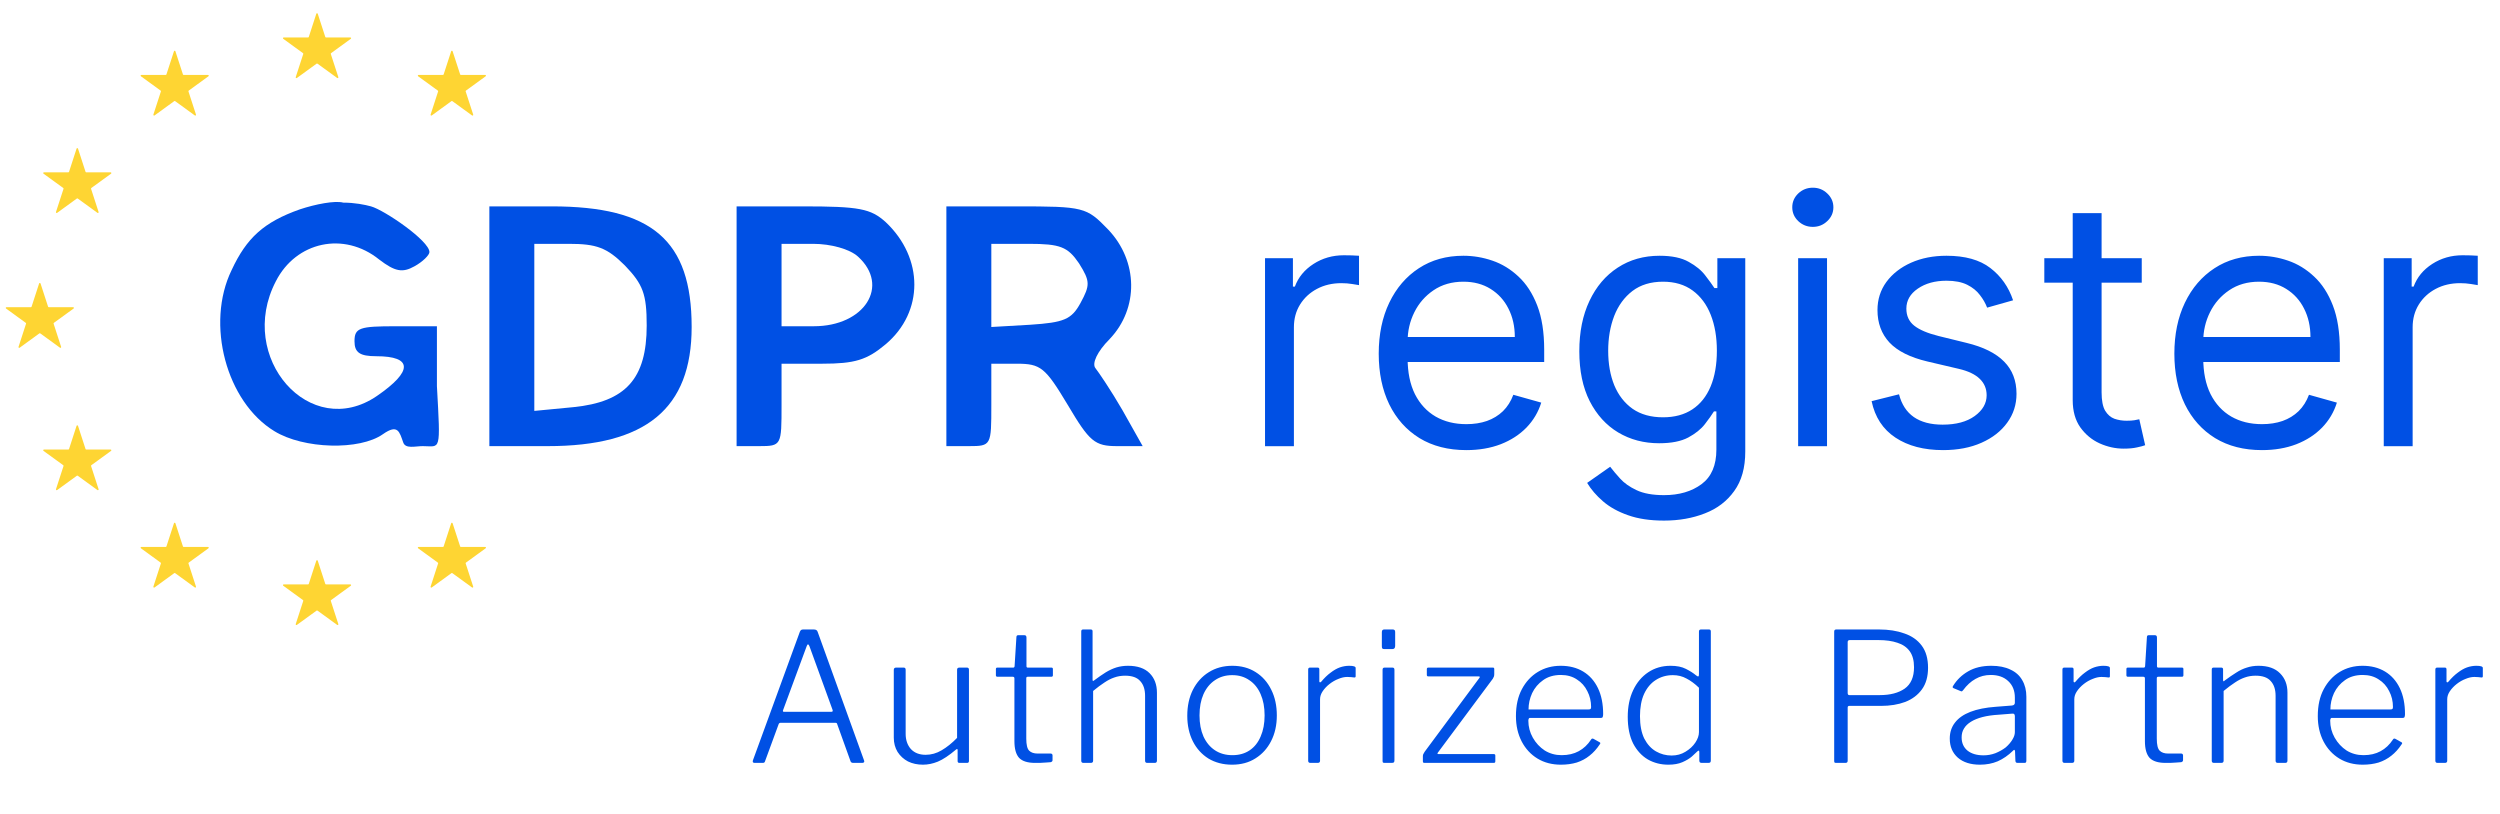 <svg width="215" height="70" viewBox="0 0 215 70" fill="none" xmlns="http://www.w3.org/2000/svg">
<path d="M25.784 18.006C22.691 19.102 21.209 20.455 19.92 23.225C17.665 27.864 19.469 34.565 23.593 37.078C26.106 38.625 30.938 38.754 32.936 37.336C34.224 36.434 34.353 37.143 34.675 38.045C34.868 38.625 35.706 38.367 36.351 38.367C37.897 38.367 37.897 39.011 37.575 33.212V28.058H34.031C30.938 28.058 30.487 28.186 30.487 29.346C30.487 30.313 30.938 30.635 32.356 30.635C35.513 30.635 35.513 31.924 32.42 34.05C26.686 37.98 20.307 30.764 23.722 24.192C25.461 20.777 29.585 19.875 32.614 22.323C33.967 23.354 34.611 23.483 35.642 22.903C36.351 22.516 36.931 21.936 36.931 21.679C36.931 20.712 33.064 18.07 31.905 17.748C31.371 17.6 30.487 17.426 29.521 17.426C28.812 17.233 27.137 17.555 25.784 18.006Z" fill="#0050E4"/>
<path d="M42.085 28.057V38.367H47.111C55.551 38.367 59.482 35.145 59.482 28.122C59.482 20.648 56.067 17.748 47.433 17.748H42.085V28.057ZM53.747 22.838C55.294 24.449 55.616 25.287 55.616 27.993C55.616 32.568 53.812 34.565 49.301 35.016L45.951 35.338V28.122V20.97H48.915C51.299 20.97 52.201 21.292 53.747 22.838Z" fill="#0050E4"/>
<path d="M63.347 28.057V38.367H65.28C67.213 38.367 67.213 38.302 67.213 34.823V31.279H70.692C73.527 31.279 74.558 30.957 76.169 29.604C79.455 26.833 79.455 22.194 76.169 19.101C74.88 17.941 73.914 17.748 69.017 17.748H63.347V28.057ZM73.785 22.065C76.556 24.578 74.365 28.057 69.984 28.057H67.213V24.513V20.97H69.919C71.466 20.97 73.076 21.421 73.785 22.065Z" fill="#0050E4"/>
<path d="M81.388 28.057V38.367H83.321C85.254 38.367 85.254 38.302 85.254 34.823V31.279H87.445C89.507 31.279 89.894 31.601 91.827 34.823C93.695 37.98 94.146 38.367 96.079 38.367H98.27L96.53 35.274C95.564 33.599 94.468 31.988 94.211 31.666C93.888 31.279 94.34 30.248 95.435 29.153C97.948 26.511 97.883 22.452 95.306 19.745C93.437 17.812 93.244 17.748 87.381 17.748H81.388V28.057ZM92.793 22.645C93.76 24.191 93.76 24.513 92.922 26.06C92.149 27.477 91.504 27.735 88.605 27.928L85.254 28.122V24.578V20.97H88.476C91.182 20.97 91.827 21.227 92.793 22.645Z" fill="#0050E4"/>
<path d="M64.874 65.609C64.822 65.609 64.781 65.588 64.75 65.547C64.729 65.506 64.729 65.454 64.75 65.392L68.786 54.336C68.817 54.263 68.853 54.212 68.894 54.181C68.936 54.15 68.992 54.135 69.064 54.135H69.992C70.168 54.135 70.276 54.202 70.317 54.336L74.307 65.392C74.338 65.444 74.338 65.495 74.307 65.547C74.276 65.588 74.229 65.609 74.168 65.609H73.379C73.255 65.609 73.178 65.562 73.147 65.47L72.002 62.284C71.992 62.243 71.977 62.212 71.956 62.191C71.936 62.171 71.894 62.16 71.832 62.16H67.131C67.049 62.16 66.992 62.202 66.961 62.284L65.786 65.485C65.776 65.526 65.755 65.557 65.724 65.578C65.693 65.599 65.647 65.609 65.585 65.609H64.874ZM71.492 61.217C71.606 61.217 71.642 61.16 71.6 61.047L69.606 55.557C69.564 55.464 69.523 55.418 69.482 55.418C69.451 55.418 69.415 55.47 69.374 55.573L67.348 61.062C67.307 61.166 67.332 61.217 67.425 61.217H71.492ZM79.603 64.913C80.087 64.913 80.546 64.784 80.979 64.526C81.422 64.269 81.866 63.913 82.309 63.459V57.598C82.309 57.475 82.376 57.413 82.51 57.413H83.16C83.273 57.413 83.33 57.475 83.33 57.598V65.439C83.33 65.552 83.278 65.609 83.175 65.609H82.51C82.407 65.609 82.355 65.557 82.355 65.454V64.511C82.355 64.459 82.345 64.428 82.325 64.418C82.304 64.408 82.268 64.423 82.216 64.464C81.618 64.97 81.098 65.315 80.654 65.501C80.221 65.676 79.794 65.763 79.371 65.763C78.897 65.763 78.469 65.671 78.087 65.485C77.716 65.289 77.417 65.016 77.191 64.665C76.974 64.305 76.866 63.897 76.866 63.444V57.614C76.866 57.48 76.933 57.413 77.067 57.413H77.716C77.83 57.413 77.886 57.475 77.886 57.598V63.104C77.886 63.64 78.036 64.078 78.335 64.418C78.644 64.748 79.067 64.913 79.603 64.913ZM88.384 58.202C88.301 58.202 88.26 58.243 88.26 58.325V63.521C88.26 64.047 88.343 64.392 88.508 64.557C88.673 64.722 88.915 64.805 89.234 64.805H90.363C90.415 64.805 90.451 64.82 90.472 64.851C90.502 64.872 90.518 64.908 90.518 64.959V65.377C90.518 65.459 90.466 65.516 90.363 65.547C90.27 65.557 90.131 65.567 89.946 65.578C89.77 65.588 89.595 65.599 89.42 65.609C89.245 65.609 89.111 65.609 89.018 65.609C88.379 65.609 87.92 65.464 87.642 65.176C87.374 64.877 87.24 64.397 87.24 63.738V58.341C87.24 58.248 87.193 58.202 87.1 58.202H85.786C85.693 58.202 85.647 58.16 85.647 58.078V57.537C85.647 57.454 85.688 57.413 85.77 57.413H87.147C87.209 57.413 87.245 57.372 87.255 57.289L87.41 54.815C87.41 54.691 87.456 54.629 87.549 54.629H88.106C88.219 54.629 88.276 54.696 88.276 54.83V57.289C88.276 57.372 88.312 57.413 88.384 57.413H90.425C90.508 57.413 90.549 57.454 90.549 57.537V58.078C90.549 58.16 90.502 58.202 90.41 58.202H88.384ZM93.173 65.609C93.049 65.609 92.987 65.547 92.987 65.423V54.305C92.987 54.191 93.038 54.135 93.142 54.135H93.807C93.91 54.135 93.961 54.186 93.961 54.289V58.464C93.961 58.516 93.972 58.547 93.992 58.557C94.023 58.568 94.059 58.552 94.1 58.511C94.472 58.233 94.807 58.001 95.106 57.815C95.415 57.629 95.719 57.49 96.018 57.397C96.327 57.305 96.657 57.258 97.008 57.258C97.822 57.258 98.441 57.47 98.863 57.892C99.286 58.315 99.497 58.877 99.497 59.578V65.408C99.497 65.542 99.436 65.609 99.312 65.609H98.662C98.6 65.609 98.554 65.593 98.523 65.562C98.492 65.531 98.477 65.485 98.477 65.423V59.841C98.477 59.294 98.338 58.872 98.059 58.573C97.791 58.263 97.358 58.109 96.76 58.109C96.43 58.109 96.121 58.16 95.832 58.263C95.554 58.356 95.27 58.501 94.982 58.696C94.693 58.882 94.368 59.124 94.008 59.423V65.423C94.008 65.547 93.941 65.609 93.807 65.609H93.173ZM105.957 65.763C105.194 65.763 104.519 65.588 103.931 65.238C103.354 64.877 102.905 64.382 102.586 63.753C102.266 63.114 102.106 62.382 102.106 61.557C102.106 60.712 102.266 59.97 102.586 59.33C102.916 58.681 103.369 58.176 103.947 57.815C104.534 57.444 105.21 57.258 105.972 57.258C106.746 57.258 107.416 57.439 107.983 57.8C108.56 58.16 109.009 58.665 109.328 59.315C109.648 59.954 109.807 60.691 109.807 61.526C109.807 62.361 109.643 63.098 109.313 63.738C108.993 64.367 108.545 64.861 107.967 65.222C107.4 65.583 106.73 65.763 105.957 65.763ZM105.988 64.944C106.565 64.944 107.06 64.805 107.472 64.526C107.885 64.248 108.199 63.851 108.416 63.336C108.643 62.82 108.756 62.217 108.756 61.526C108.756 60.825 108.643 60.217 108.416 59.702C108.189 59.176 107.864 58.774 107.441 58.495C107.029 58.207 106.539 58.062 105.972 58.062C105.405 58.062 104.911 58.207 104.488 58.495C104.065 58.774 103.735 59.176 103.498 59.702C103.271 60.217 103.158 60.825 103.158 61.526C103.158 62.217 103.271 62.82 103.498 63.336C103.735 63.851 104.065 64.248 104.488 64.526C104.911 64.805 105.411 64.944 105.988 64.944ZM112.689 65.609C112.627 65.609 112.581 65.593 112.55 65.562C112.519 65.531 112.503 65.485 112.503 65.423V57.583C112.503 57.47 112.555 57.413 112.658 57.413H113.323C113.416 57.413 113.462 57.464 113.462 57.568V58.588C113.462 58.64 113.477 58.671 113.508 58.681C113.539 58.691 113.575 58.676 113.617 58.635C113.895 58.305 114.168 58.042 114.436 57.846C114.704 57.64 114.967 57.49 115.225 57.397C115.493 57.305 115.761 57.258 116.029 57.258C116.4 57.258 116.586 57.32 116.586 57.444V58.155C116.586 58.238 116.544 58.274 116.462 58.263C116.39 58.253 116.302 58.243 116.199 58.233C116.106 58.222 115.993 58.217 115.859 58.217C115.622 58.217 115.369 58.274 115.101 58.387C114.833 58.49 114.581 58.635 114.343 58.82C114.106 59.006 113.91 59.212 113.756 59.439C113.601 59.665 113.524 59.897 113.524 60.135V65.423C113.524 65.547 113.457 65.609 113.323 65.609H112.689ZM119.922 65.377C119.922 65.47 119.906 65.531 119.875 65.562C119.845 65.593 119.778 65.609 119.674 65.609H119.102C119.02 65.609 118.963 65.599 118.932 65.578C118.912 65.547 118.901 65.495 118.901 65.423V57.598C118.901 57.475 118.958 57.413 119.071 57.413H119.752C119.865 57.413 119.922 57.475 119.922 57.598V65.377ZM119.984 55.542C119.984 55.727 119.906 55.82 119.752 55.82H119.04C118.958 55.82 118.901 55.8 118.87 55.758C118.85 55.717 118.839 55.655 118.839 55.573V54.367C118.839 54.212 118.906 54.135 119.04 54.135H119.783C119.917 54.135 119.984 54.207 119.984 54.351V55.542ZM122.506 65.609C122.454 65.609 122.418 65.599 122.397 65.578C122.377 65.557 122.367 65.516 122.367 65.454V65.052C122.367 64.98 122.377 64.918 122.397 64.867C122.428 64.815 122.47 64.743 122.521 64.65L127.222 58.31C127.294 58.217 127.274 58.171 127.16 58.171H122.861C122.8 58.171 122.758 58.16 122.738 58.14C122.717 58.119 122.707 58.083 122.707 58.031V57.552C122.707 57.459 122.748 57.413 122.83 57.413H128.397C128.47 57.413 128.506 57.454 128.506 57.537V57.985C128.506 58.057 128.495 58.124 128.475 58.186C128.454 58.238 128.423 58.3 128.382 58.372L123.665 64.712C123.593 64.805 123.609 64.851 123.712 64.851H128.459C128.552 64.851 128.598 64.892 128.598 64.975V65.454C128.598 65.506 128.588 65.547 128.568 65.578C128.547 65.599 128.501 65.609 128.428 65.609H122.506ZM131.438 61.975C131.438 62.501 131.567 62.99 131.825 63.444C132.083 63.897 132.423 64.263 132.846 64.542C133.279 64.81 133.763 64.944 134.299 64.944C134.866 64.944 135.356 64.83 135.768 64.604C136.191 64.377 136.547 64.042 136.835 63.598C136.866 63.547 136.897 63.521 136.928 63.521C136.959 63.511 136.995 63.516 137.036 63.537L137.562 63.83C137.645 63.872 137.65 63.934 137.578 64.016C137.32 64.408 137.026 64.733 136.696 64.99C136.377 65.248 136.011 65.444 135.598 65.578C135.186 65.701 134.732 65.763 134.237 65.763C133.475 65.763 132.804 65.588 132.227 65.238C131.65 64.887 131.196 64.397 130.866 63.769C130.536 63.129 130.371 62.403 130.371 61.588C130.371 60.681 130.542 59.908 130.882 59.269C131.222 58.629 131.681 58.135 132.258 57.784C132.835 57.434 133.49 57.258 134.222 57.258C134.964 57.258 135.609 57.423 136.155 57.753C136.701 58.083 137.124 58.557 137.423 59.176C137.722 59.794 137.871 60.542 137.871 61.418C137.871 61.49 137.861 61.562 137.841 61.635C137.83 61.707 137.768 61.743 137.655 61.743H131.547C131.516 61.743 131.49 61.769 131.469 61.82C131.449 61.861 131.438 61.913 131.438 61.975ZM136.573 61.016C136.686 61.016 136.758 61.001 136.789 60.97C136.82 60.939 136.835 60.882 136.835 60.8C136.835 60.305 136.727 59.851 136.511 59.439C136.304 59.016 136.005 58.681 135.614 58.434C135.232 58.176 134.774 58.047 134.237 58.047C133.629 58.047 133.119 58.196 132.707 58.495C132.294 58.784 131.98 59.155 131.763 59.609C131.557 60.062 131.454 60.531 131.454 61.016H136.573ZM146.342 65.609C146.28 65.609 146.229 65.593 146.188 65.562C146.157 65.521 146.141 65.47 146.141 65.408V64.696C146.141 64.614 146.126 64.567 146.095 64.557C146.064 64.547 146.017 64.573 145.956 64.635C145.852 64.738 145.698 64.882 145.492 65.067C145.285 65.243 145.017 65.403 144.688 65.547C144.358 65.691 143.956 65.763 143.481 65.763C142.832 65.763 142.244 65.614 141.718 65.315C141.193 65.006 140.77 64.547 140.45 63.939C140.141 63.32 139.986 62.557 139.986 61.65C139.986 60.774 140.141 60.011 140.45 59.361C140.76 58.702 141.193 58.186 141.749 57.815C142.306 57.444 142.945 57.258 143.667 57.258C144.203 57.258 144.641 57.346 144.981 57.521C145.332 57.696 145.631 57.887 145.878 58.093C145.971 58.165 146.033 58.191 146.064 58.171C146.095 58.15 146.11 58.088 146.11 57.985V54.32C146.11 54.196 146.167 54.135 146.28 54.135H146.976C147.079 54.135 147.131 54.191 147.131 54.305V65.392C147.131 65.475 147.115 65.531 147.084 65.562C147.053 65.593 146.997 65.609 146.914 65.609H146.342ZM146.11 59.145C145.76 58.805 145.404 58.542 145.043 58.356C144.693 58.16 144.301 58.062 143.868 58.062C143.322 58.062 142.832 58.202 142.399 58.48C141.976 58.748 141.641 59.145 141.394 59.671C141.157 60.196 141.038 60.836 141.038 61.588C141.038 62.372 141.162 63.016 141.409 63.521C141.667 64.016 142.002 64.382 142.414 64.619C142.827 64.856 143.275 64.975 143.76 64.975C144.203 64.975 144.6 64.867 144.95 64.65C145.311 64.433 145.595 64.171 145.801 63.861C146.007 63.552 146.11 63.253 146.11 62.964V59.145Z" fill="#0050E4"/>
<path d="M165.812 57.428C165.812 58.181 165.637 58.8 165.287 59.284C164.936 59.769 164.457 60.129 163.848 60.367C163.24 60.593 162.544 60.707 161.761 60.707H159.039C158.946 60.707 158.9 60.753 158.9 60.846V65.423C158.9 65.547 158.838 65.609 158.714 65.609H157.91C157.848 65.609 157.802 65.599 157.771 65.578C157.75 65.547 157.74 65.501 157.74 65.439V54.32C157.74 54.196 157.797 54.135 157.91 54.135H161.606C162.421 54.135 163.142 54.248 163.771 54.475C164.41 54.691 164.91 55.042 165.271 55.526C165.632 56.011 165.812 56.645 165.812 57.428ZM164.606 57.382C164.606 56.805 164.482 56.346 164.235 56.006C163.988 55.665 163.637 55.423 163.183 55.279C162.73 55.124 162.189 55.047 161.56 55.047H159.085C158.962 55.047 158.9 55.104 158.9 55.217V59.593C158.9 59.717 158.946 59.779 159.039 59.779H161.668C162.555 59.779 163.266 59.593 163.802 59.222C164.338 58.841 164.606 58.227 164.606 57.382ZM173.107 64.573C172.705 64.964 172.272 65.263 171.808 65.47C171.345 65.665 170.834 65.763 170.278 65.763C169.473 65.763 168.839 65.562 168.375 65.16C167.912 64.748 167.68 64.201 167.68 63.521C167.68 62.985 167.829 62.526 168.128 62.145C168.427 61.753 168.87 61.444 169.458 61.217C170.046 60.99 170.772 60.846 171.638 60.784L173.015 60.676C173.097 60.666 173.159 60.645 173.2 60.614C173.252 60.573 173.278 60.516 173.278 60.444V59.995C173.278 59.397 173.087 58.923 172.705 58.573C172.334 58.222 171.834 58.047 171.205 58.047C170.721 58.047 170.283 58.16 169.891 58.387C169.499 58.604 169.144 58.928 168.824 59.361C168.793 59.403 168.762 59.434 168.731 59.454C168.711 59.464 168.674 59.459 168.623 59.439L167.989 59.176C167.958 59.155 167.937 59.135 167.927 59.114C167.917 59.083 167.932 59.037 167.973 58.975C168.293 58.459 168.721 58.047 169.257 57.738C169.803 57.418 170.468 57.258 171.252 57.258C171.901 57.258 172.448 57.367 172.891 57.583C173.345 57.789 173.685 58.093 173.912 58.495C174.149 58.897 174.267 59.372 174.267 59.918V65.408C174.267 65.49 174.252 65.547 174.221 65.578C174.2 65.599 174.154 65.609 174.082 65.609H173.51C173.448 65.609 173.401 65.593 173.37 65.562C173.339 65.521 173.324 65.47 173.324 65.408L173.293 64.604C173.272 64.459 173.211 64.449 173.107 64.573ZM173.278 61.604C173.278 61.428 173.205 61.351 173.061 61.372L171.901 61.464C171.365 61.495 170.896 61.562 170.494 61.666C170.102 61.769 169.772 61.903 169.504 62.068C169.236 62.233 169.035 62.428 168.901 62.655C168.767 62.872 168.7 63.124 168.7 63.413C168.7 63.897 168.87 64.279 169.211 64.557C169.551 64.825 170.009 64.959 170.587 64.959C170.937 64.959 171.278 64.897 171.607 64.774C171.937 64.64 172.231 64.475 172.489 64.279C172.736 64.062 172.927 63.841 173.061 63.614C173.205 63.387 173.278 63.171 173.278 62.964V61.604ZM177.555 65.609C177.493 65.609 177.447 65.593 177.416 65.562C177.385 65.531 177.369 65.485 177.369 65.423V57.583C177.369 57.47 177.421 57.413 177.524 57.413H178.189C178.282 57.413 178.328 57.464 178.328 57.568V58.588C178.328 58.64 178.344 58.671 178.375 58.681C178.406 58.691 178.442 58.676 178.483 58.635C178.761 58.305 179.034 58.042 179.302 57.846C179.571 57.64 179.833 57.49 180.091 57.397C180.359 57.305 180.627 57.258 180.895 57.258C181.266 57.258 181.452 57.32 181.452 57.444V58.155C181.452 58.238 181.411 58.274 181.328 58.263C181.256 58.253 181.168 58.243 181.065 58.233C180.973 58.222 180.859 58.217 180.725 58.217C180.488 58.217 180.235 58.274 179.967 58.387C179.699 58.49 179.447 58.635 179.21 58.82C178.973 59.006 178.777 59.212 178.622 59.439C178.467 59.665 178.39 59.897 178.39 60.135V65.423C178.39 65.547 178.323 65.609 178.189 65.609H177.555ZM185.608 58.202C185.525 58.202 185.484 58.243 185.484 58.325V63.521C185.484 64.047 185.566 64.392 185.731 64.557C185.896 64.722 186.139 64.805 186.458 64.805H187.587C187.639 64.805 187.675 64.82 187.695 64.851C187.726 64.872 187.742 64.908 187.742 64.959V65.377C187.742 65.459 187.69 65.516 187.587 65.547C187.494 65.557 187.355 65.567 187.17 65.578C186.994 65.588 186.819 65.599 186.644 65.609C186.469 65.609 186.335 65.609 186.242 65.609C185.603 65.609 185.144 65.464 184.865 65.176C184.597 64.877 184.463 64.397 184.463 63.738V58.341C184.463 58.248 184.417 58.202 184.324 58.202H183.01C182.917 58.202 182.871 58.16 182.871 58.078V57.537C182.871 57.454 182.912 57.413 182.994 57.413H184.371C184.432 57.413 184.469 57.372 184.479 57.289L184.633 54.815C184.633 54.691 184.68 54.629 184.773 54.629H185.329C185.443 54.629 185.499 54.696 185.499 54.83V57.289C185.499 57.372 185.536 57.413 185.608 57.413H187.649C187.731 57.413 187.773 57.454 187.773 57.537V58.078C187.773 58.16 187.726 58.202 187.634 58.202H185.608ZM190.396 65.609C190.273 65.609 190.211 65.547 190.211 65.423V57.583C190.211 57.47 190.262 57.413 190.365 57.413H191.03C191.134 57.413 191.185 57.464 191.185 57.568V58.48C191.185 58.531 191.195 58.568 191.216 58.588C191.247 58.598 191.283 58.578 191.324 58.526C191.685 58.258 192.015 58.031 192.314 57.846C192.613 57.65 192.917 57.506 193.226 57.413C193.536 57.31 193.871 57.258 194.231 57.258C195.046 57.258 195.664 57.475 196.087 57.908C196.51 58.33 196.721 58.882 196.721 59.562V65.408C196.721 65.542 196.659 65.609 196.536 65.609H195.886C195.824 65.609 195.778 65.593 195.747 65.562C195.716 65.531 195.701 65.485 195.701 65.423V59.841C195.701 59.294 195.561 58.872 195.283 58.573C195.015 58.263 194.582 58.109 193.984 58.109C193.654 58.109 193.345 58.16 193.056 58.263C192.778 58.356 192.494 58.501 192.206 58.696C191.917 58.882 191.592 59.124 191.231 59.423V65.423C191.231 65.547 191.164 65.609 191.03 65.609H190.396ZM200.397 61.975C200.397 62.501 200.526 62.99 200.784 63.444C201.042 63.897 201.382 64.263 201.804 64.542C202.237 64.81 202.722 64.944 203.258 64.944C203.825 64.944 204.315 64.83 204.727 64.604C205.15 64.377 205.506 64.042 205.794 63.598C205.825 63.547 205.856 63.521 205.887 63.521C205.918 63.511 205.954 63.516 205.995 63.537L206.521 63.83C206.603 63.872 206.609 63.934 206.536 64.016C206.279 64.408 205.985 64.733 205.655 64.99C205.335 65.248 204.969 65.444 204.557 65.578C204.145 65.701 203.691 65.763 203.196 65.763C202.433 65.763 201.763 65.588 201.186 65.238C200.609 64.887 200.155 64.397 199.825 63.769C199.495 63.129 199.33 62.403 199.33 61.588C199.33 60.681 199.5 59.908 199.841 59.269C200.181 58.629 200.64 58.135 201.217 57.784C201.794 57.434 202.449 57.258 203.181 57.258C203.923 57.258 204.567 57.423 205.114 57.753C205.66 58.083 206.083 58.557 206.382 59.176C206.681 59.794 206.83 60.542 206.83 61.418C206.83 61.49 206.82 61.562 206.799 61.635C206.789 61.707 206.727 61.743 206.614 61.743H200.506C200.475 61.743 200.449 61.769 200.428 61.82C200.408 61.861 200.397 61.913 200.397 61.975ZM205.531 61.016C205.645 61.016 205.717 61.001 205.748 60.97C205.779 60.939 205.794 60.882 205.794 60.8C205.794 60.305 205.686 59.851 205.469 59.439C205.263 59.016 204.964 58.681 204.573 58.434C204.191 58.176 203.732 58.047 203.196 58.047C202.588 58.047 202.078 58.196 201.665 58.495C201.253 58.784 200.939 59.155 200.722 59.609C200.516 60.062 200.413 60.531 200.413 61.016H205.531ZM209.626 65.609C209.564 65.609 209.517 65.593 209.486 65.562C209.456 65.531 209.44 65.485 209.44 65.423V57.583C209.44 57.47 209.492 57.413 209.595 57.413H210.26C210.352 57.413 210.399 57.464 210.399 57.568V58.588C210.399 58.64 210.414 58.671 210.445 58.681C210.476 58.691 210.512 58.676 210.554 58.635C210.832 58.305 211.105 58.042 211.373 57.846C211.641 57.64 211.904 57.49 212.162 57.397C212.43 57.305 212.698 57.258 212.966 57.258C213.337 57.258 213.523 57.32 213.523 57.444V58.155C213.523 58.238 213.481 58.274 213.399 58.263C213.327 58.253 213.239 58.243 213.136 58.233C213.043 58.222 212.93 58.217 212.796 58.217C212.559 58.217 212.306 58.274 212.038 58.387C211.77 58.49 211.517 58.635 211.28 58.82C211.043 59.006 210.847 59.212 210.693 59.439C210.538 59.665 210.461 59.897 210.461 60.135V65.423C210.461 65.547 210.394 65.609 210.26 65.609H209.626Z" fill="#0050E4"/>
<path d="M108.792 38.372V22.205H111.191V24.647H111.36C111.654 23.847 112.188 23.198 112.96 22.7C113.731 22.202 114.602 21.953 115.57 21.953C115.752 21.953 115.98 21.956 116.254 21.963C116.528 21.97 116.735 21.98 116.875 21.995V24.521C116.791 24.5 116.598 24.468 116.296 24.426C116.001 24.377 115.689 24.352 115.359 24.352C114.573 24.352 113.872 24.517 113.254 24.847C112.644 25.17 112.16 25.619 111.802 26.194C111.451 26.762 111.276 27.412 111.276 28.141V38.372H108.792ZM126.106 38.709C124.548 38.709 123.204 38.365 122.074 37.677C120.952 36.983 120.085 36.014 119.475 34.772C118.871 33.523 118.57 32.071 118.57 30.415C118.57 28.759 118.871 27.299 119.475 26.036C120.085 24.766 120.934 23.777 122.022 23.068C123.116 22.352 124.394 21.995 125.853 21.995C126.695 21.995 127.527 22.135 128.348 22.416C129.169 22.696 129.916 23.152 130.589 23.784C131.263 24.408 131.8 25.236 132.2 26.268C132.6 27.299 132.8 28.569 132.8 30.078V31.131H120.338V28.983H130.274C130.274 28.071 130.091 27.257 129.726 26.541C129.369 25.826 128.856 25.261 128.19 24.847C127.53 24.433 126.751 24.226 125.853 24.226C124.864 24.226 124.008 24.471 123.285 24.963C122.569 25.447 122.018 26.078 121.632 26.857C121.246 27.636 121.054 28.471 121.054 29.362V30.794C121.054 32.015 121.264 33.05 121.685 33.899C122.113 34.741 122.706 35.383 123.464 35.825C124.222 36.26 125.102 36.477 126.106 36.477C126.758 36.477 127.348 36.386 127.874 36.204C128.407 36.014 128.867 35.734 129.253 35.362C129.639 34.983 129.937 34.513 130.147 33.951L132.547 34.625C132.295 35.439 131.87 36.155 131.274 36.772C130.677 37.383 129.94 37.86 129.063 38.203C128.186 38.54 127.2 38.709 126.106 38.709ZM143.104 44.771C141.904 44.771 140.873 44.617 140.01 44.308C139.147 44.007 138.427 43.606 137.852 43.108C137.284 42.617 136.831 42.091 136.494 41.529L138.473 40.14C138.697 40.435 138.982 40.772 139.325 41.151C139.669 41.537 140.139 41.87 140.736 42.151C141.339 42.438 142.129 42.582 143.104 42.582C144.409 42.582 145.486 42.266 146.335 41.635C147.184 41.003 147.609 40.014 147.609 38.667V35.383H147.398C147.216 35.678 146.956 36.042 146.619 36.477C146.29 36.905 145.813 37.288 145.188 37.625C144.571 37.954 143.736 38.119 142.683 38.119C141.378 38.119 140.206 37.811 139.168 37.193C138.136 36.576 137.319 35.678 136.715 34.499C136.119 33.32 135.821 31.888 135.821 30.204C135.821 28.548 136.112 27.106 136.694 25.878C137.277 24.643 138.087 23.689 139.125 23.015C140.164 22.335 141.364 21.995 142.725 21.995C143.778 21.995 144.613 22.17 145.23 22.521C145.855 22.865 146.332 23.258 146.662 23.7C146.998 24.135 147.258 24.493 147.44 24.773H147.693V22.205H150.093V38.835C150.093 40.224 149.777 41.354 149.146 42.224C148.521 43.101 147.679 43.743 146.619 44.15C145.567 44.564 144.395 44.771 143.104 44.771ZM143.02 35.888C144.016 35.888 144.858 35.66 145.546 35.204C146.234 34.748 146.756 34.092 147.114 33.236C147.472 32.38 147.651 31.355 147.651 30.162C147.651 28.997 147.476 27.969 147.125 27.078C146.774 26.187 146.255 25.489 145.567 24.984C144.879 24.479 144.03 24.226 143.02 24.226C141.967 24.226 141.09 24.493 140.389 25.026C139.694 25.559 139.171 26.275 138.82 27.173C138.476 28.071 138.304 29.068 138.304 30.162C138.304 31.285 138.48 32.278 138.831 33.141C139.189 33.997 139.715 34.67 140.41 35.162C141.111 35.646 141.981 35.888 143.02 35.888ZM154.64 38.372V22.205H157.124V38.372H154.64ZM155.903 19.511C155.419 19.511 155.001 19.346 154.65 19.016C154.306 18.686 154.135 18.29 154.135 17.827C154.135 17.363 154.306 16.967 154.65 16.637C155.001 16.307 155.419 16.142 155.903 16.142C156.387 16.142 156.801 16.307 157.145 16.637C157.496 16.967 157.671 17.363 157.671 17.827C157.671 18.29 157.496 18.686 157.145 19.016C156.801 19.346 156.387 19.511 155.903 19.511ZM173.125 25.826L170.893 26.457C170.753 26.085 170.546 25.724 170.272 25.373C170.006 25.015 169.641 24.721 169.178 24.489C168.715 24.258 168.122 24.142 167.399 24.142C166.41 24.142 165.585 24.37 164.926 24.826C164.273 25.275 163.947 25.847 163.947 26.541C163.947 27.159 164.171 27.647 164.62 28.005C165.069 28.362 165.771 28.661 166.725 28.899L169.125 29.489C170.571 29.839 171.648 30.376 172.356 31.099C173.065 31.815 173.42 32.737 173.42 33.867C173.42 34.793 173.153 35.621 172.62 36.351C172.093 37.081 171.357 37.656 170.409 38.077C169.462 38.498 168.36 38.709 167.104 38.709C165.455 38.709 164.091 38.351 163.01 37.635C161.929 36.919 161.245 35.874 160.958 34.499L163.315 33.909C163.54 34.779 163.964 35.432 164.589 35.867C165.22 36.302 166.045 36.52 167.062 36.52C168.22 36.52 169.139 36.274 169.82 35.783C170.508 35.285 170.851 34.688 170.851 33.993C170.851 33.432 170.655 32.962 170.262 32.583C169.869 32.197 169.266 31.909 168.452 31.72L165.757 31.088C164.277 30.738 163.189 30.194 162.494 29.457C161.807 28.713 161.463 27.784 161.463 26.668C161.463 25.756 161.719 24.949 162.231 24.247C162.75 23.545 163.456 22.994 164.347 22.595C165.245 22.195 166.262 21.995 167.399 21.995C168.999 21.995 170.255 22.345 171.167 23.047C172.086 23.749 172.739 24.675 173.125 25.826ZM184.19 22.205V24.31H175.811V22.205H184.19ZM178.253 18.332H180.737V33.741C180.737 34.443 180.839 34.969 181.042 35.32C181.253 35.663 181.52 35.895 181.842 36.014C182.172 36.127 182.52 36.183 182.884 36.183C183.158 36.183 183.383 36.169 183.558 36.141C183.733 36.105 183.874 36.077 183.979 36.056L184.484 38.288C184.316 38.351 184.081 38.414 183.779 38.477C183.477 38.547 183.095 38.583 182.632 38.583C181.93 38.583 181.242 38.432 180.569 38.13C179.902 37.828 179.348 37.368 178.906 36.751C178.471 36.134 178.253 35.355 178.253 34.414V18.332ZM194.531 38.709C192.973 38.709 191.629 38.365 190.499 37.677C189.377 36.983 188.51 36.014 187.9 34.772C187.296 33.523 186.995 32.071 186.995 30.415C186.995 28.759 187.296 27.299 187.9 26.036C188.51 24.766 189.359 23.777 190.447 23.068C191.541 22.352 192.819 21.995 194.278 21.995C195.12 21.995 195.952 22.135 196.773 22.416C197.594 22.696 198.341 23.152 199.014 23.784C199.688 24.408 200.225 25.236 200.625 26.268C201.025 27.299 201.225 28.569 201.225 30.078V31.131H188.763V28.983H198.699C198.699 28.071 198.516 27.257 198.151 26.541C197.794 25.826 197.281 25.261 196.615 24.847C195.955 24.433 195.176 24.226 194.278 24.226C193.289 24.226 192.433 24.471 191.71 24.963C190.994 25.447 190.443 26.078 190.057 26.857C189.671 27.636 189.479 28.471 189.479 29.362V30.794C189.479 32.015 189.689 33.05 190.11 33.899C190.538 34.741 191.131 35.383 191.889 35.825C192.647 36.26 193.527 36.477 194.531 36.477C195.183 36.477 195.773 36.386 196.299 36.204C196.832 36.014 197.292 35.734 197.678 35.362C198.064 34.983 198.362 34.513 198.572 33.951L200.972 34.625C200.72 35.439 200.295 36.155 199.699 36.772C199.102 37.383 198.365 37.86 197.488 38.203C196.611 38.54 195.625 38.709 194.531 38.709ZM205.003 38.372V22.205H207.403V24.647H207.572C207.866 23.847 208.4 23.198 209.171 22.7C209.943 22.202 210.813 21.953 211.782 21.953C211.964 21.953 212.192 21.956 212.466 21.963C212.739 21.97 212.946 21.98 213.087 21.995V24.521C213.003 24.5 212.81 24.468 212.508 24.426C212.213 24.377 211.901 24.352 211.571 24.352C210.785 24.352 210.084 24.517 209.466 24.847C208.856 25.17 208.371 25.619 208.014 26.194C207.663 26.762 207.487 27.412 207.487 28.141V38.372H205.003Z" fill="#0050E4"/>
<path d="M38.802 4.406C38.821 4.347 38.905 4.347 38.924 4.406L39.572 6.399C39.581 6.425 39.605 6.443 39.633 6.443H41.729C41.791 6.443 41.817 6.523 41.767 6.56L40.071 7.792C40.049 7.808 40.039 7.837 40.048 7.864L40.695 9.857C40.715 9.916 40.647 9.965 40.596 9.929L38.901 8.697C38.878 8.681 38.848 8.681 38.825 8.697L37.13 9.929C37.079 9.965 37.011 9.916 37.031 9.857L37.678 7.864C37.687 7.837 37.677 7.808 37.655 7.792L35.959 6.56C35.909 6.523 35.935 6.443 35.997 6.443H38.093C38.121 6.443 38.145 6.425 38.154 6.399L38.802 4.406Z" fill="#FED533"/>
<path d="M27.203 1.184C27.223 1.125 27.307 1.125 27.326 1.184L27.974 3.177C27.982 3.204 28.007 3.222 28.035 3.222H30.13C30.193 3.222 30.219 3.301 30.168 3.338L28.473 4.57C28.45 4.586 28.441 4.615 28.449 4.642L29.097 6.635C29.116 6.694 29.048 6.744 28.998 6.707L27.302 5.475C27.28 5.459 27.249 5.459 27.227 5.475L25.531 6.707C25.481 6.744 25.413 6.694 25.432 6.635L26.08 4.642C26.088 4.615 26.079 4.586 26.056 4.57L24.361 3.338C24.311 3.301 24.337 3.222 24.399 3.222H26.494C26.522 3.222 26.547 3.204 26.556 3.177L27.203 1.184Z" fill="#FED533"/>
<path d="M14.962 4.406C14.981 4.347 15.065 4.347 15.084 4.406L15.732 6.399C15.74 6.425 15.765 6.443 15.793 6.443H17.889C17.951 6.443 17.977 6.523 17.927 6.56L16.231 7.792C16.209 7.808 16.199 7.837 16.208 7.864L16.855 9.857C16.875 9.916 16.807 9.965 16.756 9.929L15.061 8.697C15.038 8.681 15.008 8.681 14.985 8.697L13.29 9.929C13.239 9.965 13.171 9.916 13.191 9.857L13.838 7.864C13.847 7.837 13.837 7.808 13.815 7.792L12.119 6.56C12.069 6.523 12.095 6.443 12.157 6.443H14.253C14.281 6.443 14.306 6.425 14.314 6.399L14.962 4.406Z" fill="#FED533"/>
<path d="M6.585 12.782C6.605 12.723 6.689 12.723 6.708 12.782L7.356 14.775C7.364 14.802 7.389 14.82 7.417 14.82H9.512C9.575 14.82 9.601 14.899 9.55 14.936L7.855 16.168C7.832 16.184 7.823 16.213 7.832 16.24L8.479 18.233C8.498 18.292 8.43 18.342 8.38 18.305L6.685 17.073C6.662 17.057 6.631 17.057 6.609 17.073L4.913 18.305C4.863 18.342 4.795 18.292 4.814 18.233L5.462 16.24C5.471 16.213 5.461 16.184 5.439 16.168L3.743 14.936C3.693 14.899 3.719 14.82 3.781 14.82H5.877C5.904 14.82 5.929 14.802 5.938 14.775L6.585 12.782Z" fill="#FED533"/>
<path d="M3.364 24.38C3.383 24.321 3.467 24.321 3.486 24.38L4.134 26.373C4.142 26.4 4.167 26.418 4.195 26.418H6.291C6.353 26.418 6.379 26.497 6.329 26.534L4.633 27.766C4.611 27.782 4.601 27.811 4.61 27.838L5.257 29.831C5.277 29.89 5.209 29.94 5.158 29.903L3.463 28.671C3.44 28.655 3.41 28.655 3.387 28.671L1.692 29.903C1.641 29.94 1.573 29.89 1.593 29.831L2.24 27.838C2.249 27.811 2.239 27.782 2.217 27.766L0.521 26.534C0.471 26.497 0.497 26.418 0.559 26.418H2.655C2.683 26.418 2.708 26.4 2.716 26.373L3.364 24.38Z" fill="#FED533"/>
<path d="M6.585 36.622C6.605 36.563 6.689 36.563 6.708 36.622L7.356 38.615C7.364 38.642 7.389 38.66 7.417 38.66H9.512C9.575 38.66 9.601 38.74 9.55 38.776L7.855 40.008C7.832 40.025 7.823 40.054 7.832 40.08L8.479 42.073C8.498 42.133 8.43 42.182 8.38 42.145L6.685 40.914C6.662 40.897 6.631 40.897 6.609 40.914L4.913 42.145C4.863 42.182 4.795 42.133 4.814 42.073L5.462 40.08C5.471 40.054 5.461 40.025 5.439 40.008L3.743 38.776C3.693 38.74 3.719 38.66 3.781 38.66H5.877C5.904 38.66 5.929 38.642 5.938 38.615L6.585 36.622Z" fill="#FED533"/>
<path d="M14.962 44.999C14.981 44.939 15.065 44.939 15.084 44.999L15.732 46.992C15.74 47.018 15.765 47.036 15.793 47.036H17.889C17.951 47.036 17.977 47.116 17.927 47.153L16.231 48.385C16.209 48.401 16.199 48.43 16.208 48.456L16.855 50.45C16.875 50.509 16.807 50.558 16.756 50.522L15.061 49.29C15.038 49.273 15.008 49.273 14.985 49.29L13.29 50.522C13.239 50.558 13.171 50.509 13.191 50.45L13.838 48.456C13.847 48.43 13.837 48.401 13.815 48.385L12.119 47.153C12.069 47.116 12.095 47.036 12.157 47.036H14.253C14.281 47.036 14.306 47.018 14.314 46.992L14.962 44.999Z" fill="#FED533"/>
<path d="M27.203 48.221C27.223 48.161 27.307 48.161 27.326 48.221L27.974 50.213C27.982 50.24 28.007 50.258 28.035 50.258H30.13C30.193 50.258 30.219 50.338 30.168 50.374L28.473 51.606C28.45 51.623 28.441 51.652 28.449 51.678L29.097 53.671C29.116 53.731 29.048 53.78 28.998 53.743L27.302 52.512C27.28 52.495 27.249 52.495 27.227 52.512L25.531 53.743C25.481 53.78 25.413 53.731 25.432 53.671L26.08 51.678C26.088 51.652 26.079 51.623 26.056 51.606L24.361 50.374C24.311 50.338 24.337 50.258 24.399 50.258H26.494C26.522 50.258 26.547 50.24 26.556 50.213L27.203 48.221Z" fill="#FED533"/>
<path d="M38.802 44.999C38.821 44.939 38.905 44.939 38.924 44.999L39.572 46.992C39.581 47.018 39.605 47.036 39.633 47.036H41.729C41.791 47.036 41.817 47.116 41.767 47.153L40.071 48.385C40.049 48.401 40.039 48.43 40.048 48.456L40.695 50.45C40.715 50.509 40.647 50.558 40.596 50.522L38.901 49.29C38.878 49.273 38.848 49.273 38.825 49.29L37.13 50.522C37.079 50.558 37.011 50.509 37.031 50.45L37.678 48.456C37.687 48.43 37.677 48.401 37.655 48.385L35.959 47.153C35.909 47.116 35.935 47.036 35.997 47.036H38.093C38.121 47.036 38.145 47.018 38.154 46.992L38.802 44.999Z" fill="#FED533"/>
</svg>
